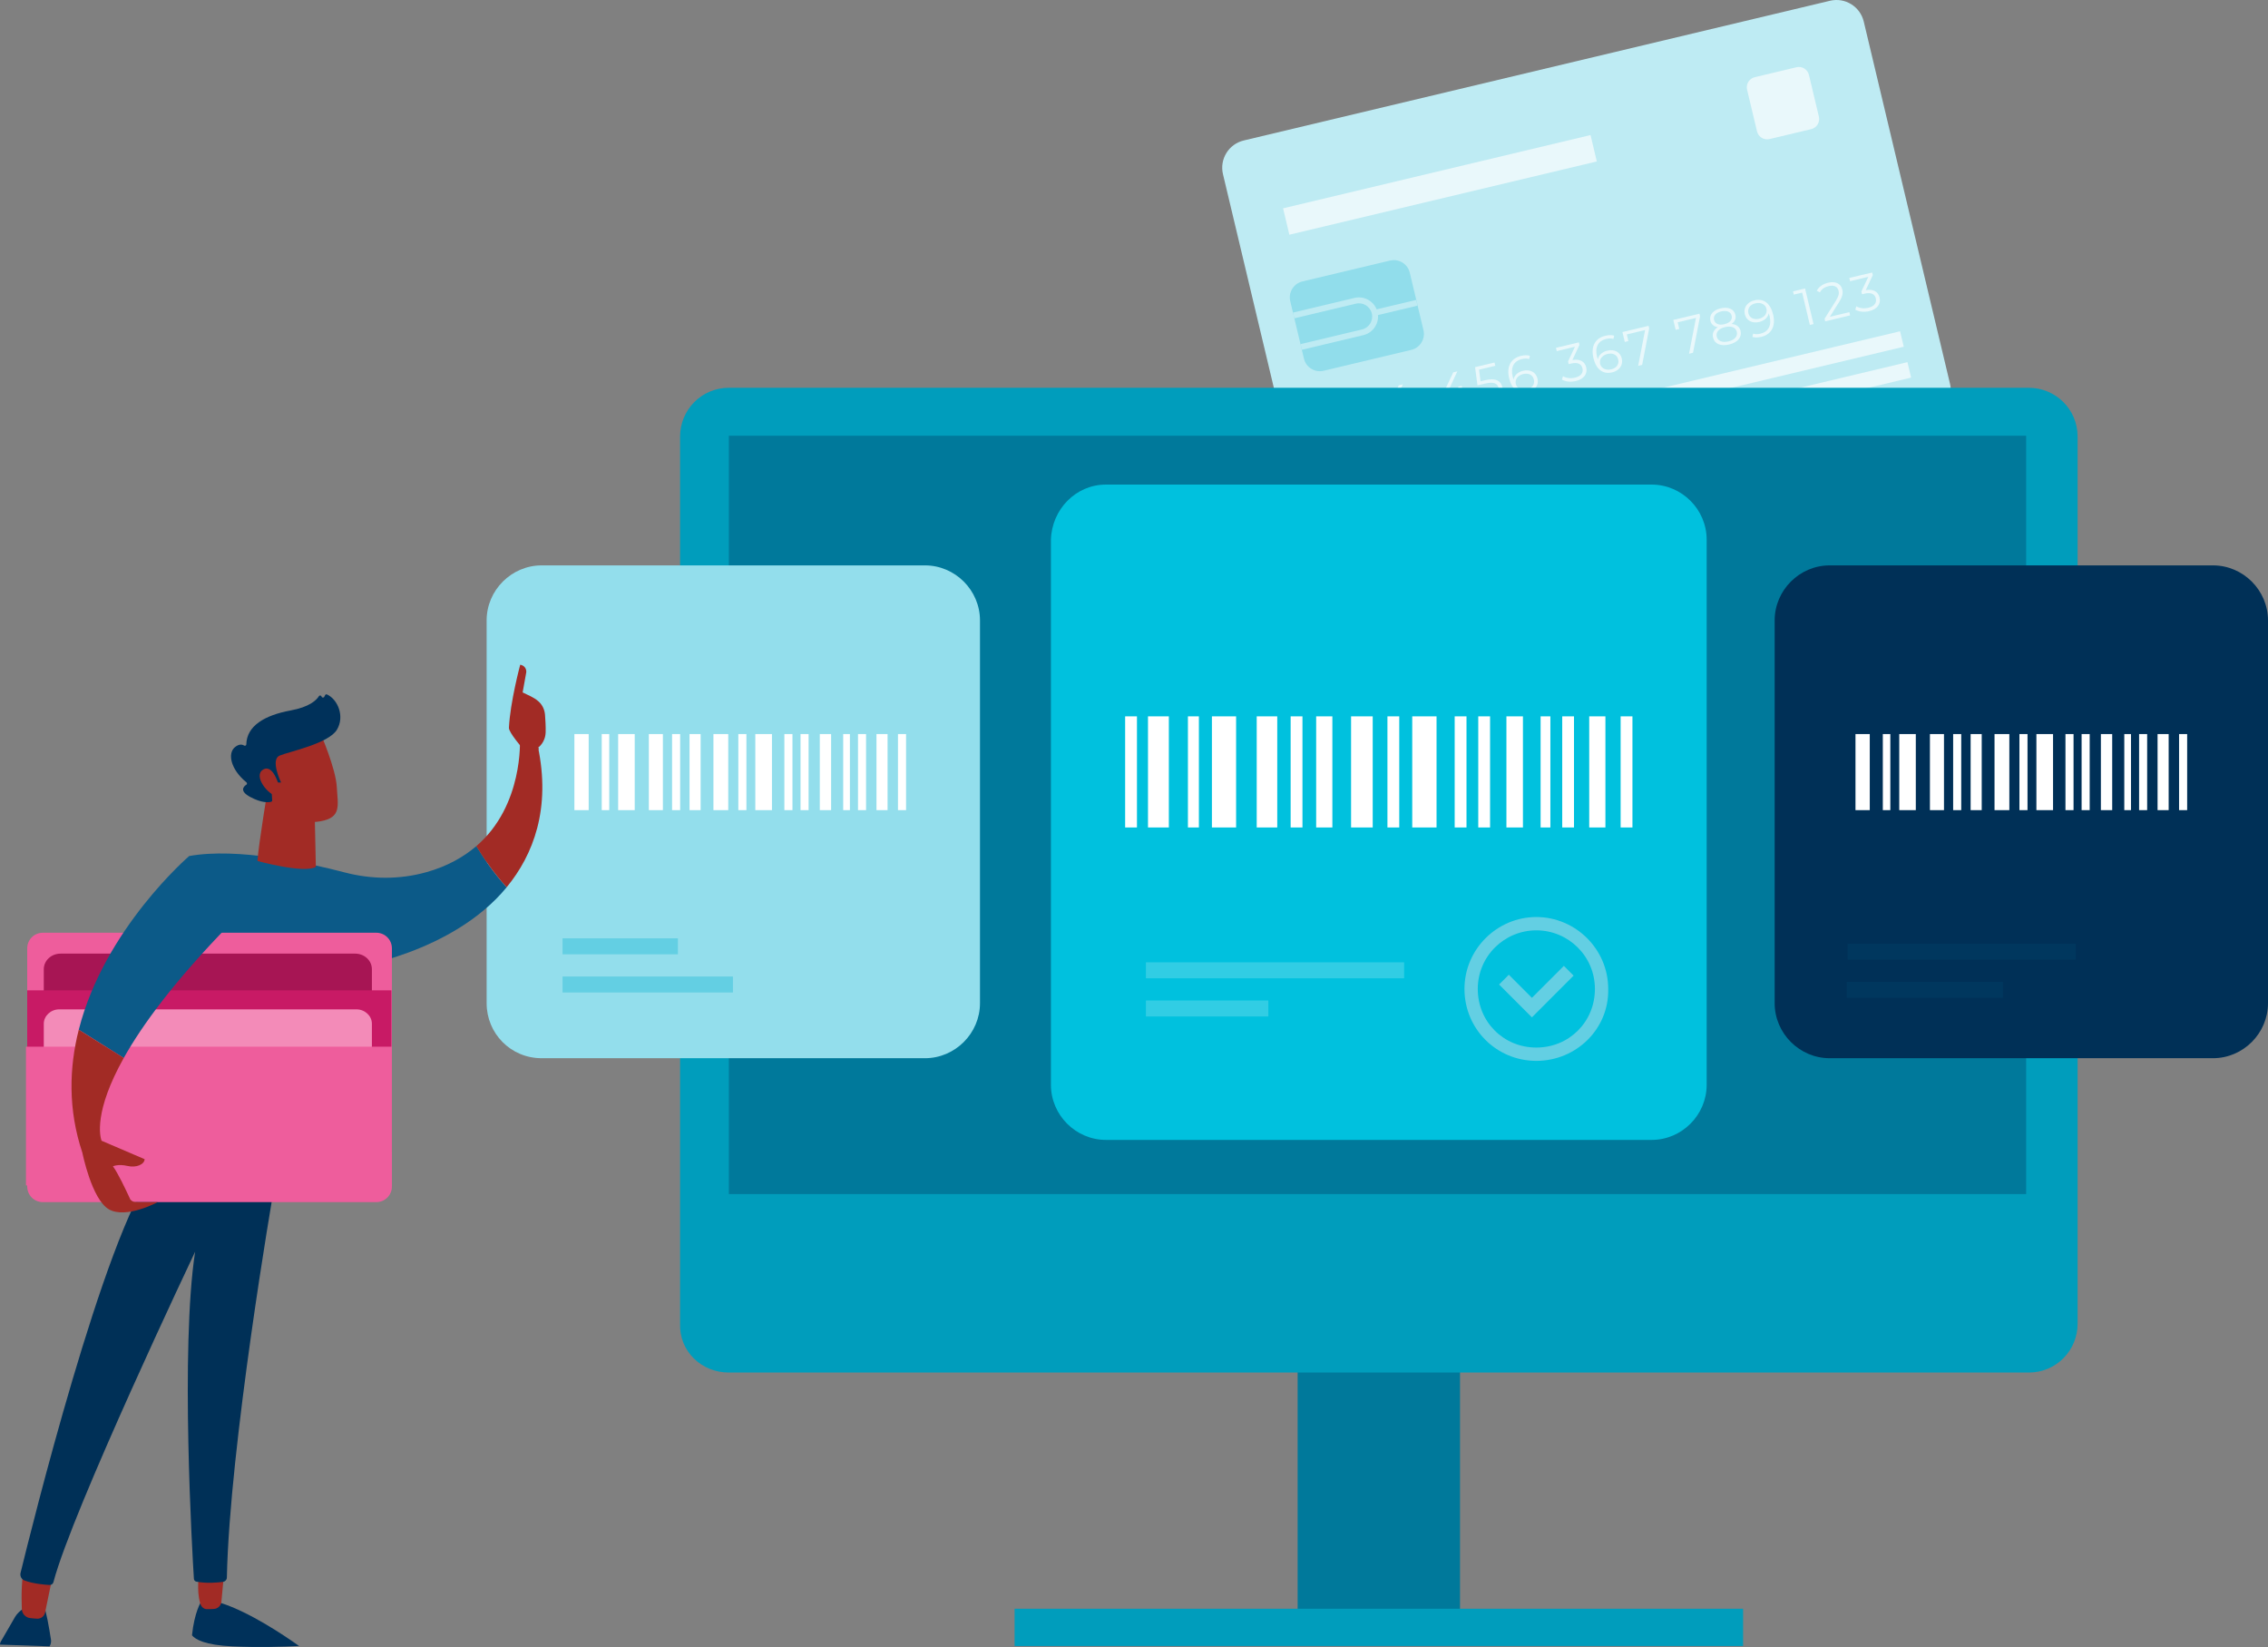 <?xml version="1.0" encoding="UTF-8"?>
<svg id="Layer_1" xmlns="http://www.w3.org/2000/svg" version="1.1" viewBox="0 0 636.59 462.159">
  <rect x="0" y="0" width="636.59" height="462.159" fill="#808080" stroke="none"/>
  <!-- Generator: Adobe Illustrator 29.3.1, SVG Export Plug-In . SVG Version: 2.1.0 Build 151)  -->
  <defs>
    <style>
      .st0 {
        fill: #93deec;
      }

      .st1 {
        fill: #00799b;
      }

      .st2 {
        fill: #009dbc;
      }

      .st3 {
        fill: #00c1de;
      }

      .st4 {
        fill: #a22b25;
      }

      .st5 {
        fill: #a71554;
      }

      .st6 {
        fill: #ee5d9c;
      }

      .st7 {
        fill: #f38bb8;
      }

      .st8 {
        fill: #00315a;
      }

      .st9 {
        fill: #63cfe3;
      }

      .st10 {
        fill: #63cfe3;
      }

      .st11, .st12 {
        fill: #e9f8fb;
      }

      .st13 {
        fill: #fff;
      }

      .st14 {
        fill: #c81a65;
      }

      .st15 {
        fill: #beebf3;
      }

      .st16 {
        fill: #003057;
      }

      .st17 {
        opacity: .5;
      }

      .st12, .st18 {
        opacity: .21;
      }

      .st19 {
        fill: #0c5a88;
      }

      .st18 {
        fill: #005479;
      }
    </style>
  </defs>
  <g>
    <path class="st15" d="M541.502,117.169l-164.539,39.198c-4.229,1.012-8.466-1.605-9.478-5.834l-24.213-101.64c-1.012-4.229,1.6-8.474,5.834-9.478L513.646.217c4.23-1.012,8.467,1.605,9.479,5.834l24.212,101.64c1.011,4.229-1.599,8.474-5.834,9.477h0Z"/>
    <path class="st11" d="M375.204,112.266l2.378,9.983-1.03.245-2.158-9.067-2.354.556-.22-.915,3.379-.809.005.008Z"/>
    <path class="st11" d="M387.632,118.893l.22.915-7,1.665-.173-.727,3.177-5.055c.86-1.384.916-2.107.751-2.785-.274-1.153-1.264-1.676-2.784-1.312-1.173.276-1.983.854-2.458,1.761l-.872-.452c.557-1.096,1.671-1.908,3.203-2.268,2.023-.478,3.558.238,3.957,1.909.231.952.136,1.882-.898,3.519l-2.598,4.14,5.488-1.306-.013-.003Z"/>
    <path class="st11" d="M397.731,114.677l-1.996.472.632,2.623-1.03.245-.632-2.623-5.638,1.342-.17-.74,3.714-7.874,1.143-.27-3.57,7.66,4.336-1.032-.553-2.313,1.001-.239.553,2.313,1.994-.472.219.915-.003-.008Z"/>
    <path class="st11" d="M413.036,111.038l-1.996.472.624,2.628-1.03.245-.622-2.628-5.633,1.337-.182-.743,3.714-7.874,1.146-.269-3.571,7.66,4.335-1.032-.553-2.313,1.001-.238.553,2.313,1.994-.472.221.915h0Z"/>
    <path class="st11" d="M421.69,108.639c.406,1.7-.464,3.305-2.9,3.888-1.441.349-2.926.174-3.887-.43l.306-.937c.803.516,2.06.728,3.342.42,1.701-.405,2.399-1.445,2.112-2.655-.308-1.283-1.296-1.893-3.832-1.282l-2.125.506-.682-5.126,5.46-1.3.219.915-4.559,1.09.419,3.266,1.283-.309c3.01-.72,4.427.196,4.851,1.961l-.005-.008Z"/>
    <path class="st11" d="M431.545,106.249c.442,1.872-.743,3.416-2.678,3.876-2.652.636-4.535-.866-5.283-4.012-.803-3.392.627-5.611,3.334-6.246.898-.21,1.775-.257,2.494-.026l-.216.926c-.593-.219-1.306-.184-2.054-.01-2.152.513-3.205,2.226-2.557,4.935.05.229.142.509.237.798.237-1.218,1.262-2.107,2.647-2.444,1.981-.475,3.645.369,4.08,2.191l-.003.013ZM430.542,106.521c-.313-1.312-1.483-1.921-3.023-1.557-1.53.368-2.347,1.553-2.052,2.791.261,1.095,1.422,1.926,3.145,1.506,1.449-.341,2.239-1.425,1.928-2.749l.003.008Z"/>
    <path class="st11" d="M445.227,103.11c.398,1.671-.511,3.246-2.921,3.814-1.443.349-2.947.175-3.898-.426l.308-.937c.801.516,2.067.724,3.371.413,1.654-.39,2.381-1.381,2.089-2.619-.29-1.197-1.317-1.784-3.168-1.343l-.706.171-.179-.756,1.938-4.126-5.109,1.22-.219-.915,6.418-1.535.174.727-1.978,4.224c2.17-.393,3.505.475,3.882,2.072l-.003.013Z"/>
    <path class="st11" d="M455.214,100.611c.45,1.867-.743,3.416-2.681,3.876-2.652.636-4.535-.866-5.286-4.021-.806-3.392.619-5.606,3.332-6.246.901-.21,1.778-.257,2.497-.026l-.216.926c-.593-.219-1.306-.184-2.054-.01-2.152.513-3.205,2.226-2.557,4.935.05.229.132.514.237.797.237-1.218,1.262-2.107,2.644-2.444,1.983-.475,3.648.369,4.082,2.191l.003.021ZM454.211,100.883c-.316-1.312-1.485-1.921-3.026-1.557-1.528.368-2.344,1.553-2.052,2.791.263,1.095,1.425,1.926,3.153,1.514,1.441-.349,2.236-1.425,1.925-2.749Z"/>
    <path class="st11" d="M462.728,91.42l.171.727-1.978,10.251-1.117.263,1.949-10.049-5.136,1.227.442,1.872-1.009.243-.658-2.779,7.33-1.742.005-.013Z"/>
    <path class="st11" d="M477.008,88.02l.171.727-1.978,10.251-1.117.263,1.949-10.049-5.136,1.227.442,1.872-1.009.243-.658-2.779,7.33-1.742.005-.013Z"/>
    <path class="st11" d="M488.549,92.878c.421,1.765-.816,3.222-3.195,3.792-2.397.572-4.114-.177-4.53-1.947-.29-1.197.203-2.201,1.346-2.911-1.109-.161-1.844-.781-2.094-1.819-.382-1.627.751-2.968,2.868-3.47,2.118-.502,3.766.169,4.153,1.804.25,1.038-.148,1.931-1.069,2.575,1.351.115,2.257.806,2.536,1.987l-.016-.011ZM487.493,93.116c-.295-1.225-1.53-1.743-3.3-1.329-1.765.422-2.628,1.441-2.331,2.666.292,1.238,1.52,1.761,3.289,1.346,1.765-.422,2.639-1.437,2.341-2.683ZM483.993,90.979c1.557-.374,2.318-1.289,2.06-2.376-.266-1.124-1.417-1.573-2.913-1.224-1.512.358-2.307,1.272-2.036,2.383.261,1.095,1.335,1.579,2.897,1.213l-.008.005Z"/>
    <path class="st11" d="M497.696,88.278c.806,3.392-.627,5.611-3.332,6.246-.898.21-1.778.257-2.497.026l.216-.926c.595.219,1.306.184,2.054.01,2.154-.513,3.205-2.226,2.557-4.935-.05-.229-.132-.514-.234-.797-.237,1.218-1.262,2.107-2.647,2.444-1.983.475-3.648-.369-4.082-2.191-.442-1.872.743-3.416,2.681-3.876,2.649-.636,4.533.866,5.286,4.02l-.003-.021ZM495.815,86.635c-.263-1.095-1.422-1.926-3.147-1.506-1.446.341-2.236,1.425-1.925,2.749.313,1.312,1.485,1.921,3.026,1.557,1.52-.363,2.344-1.553,2.052-2.791l-.005-.008Z"/>
    <path class="st11" d="M506.653,80.958l2.378,9.983-1.03.245-2.162-9.075-2.355.557-.219-.915,3.379-.809.008.016Z"/>
    <path class="st11" d="M519.081,87.584l.219.915-6.998,1.664-.174-.727,3.176-5.055c.861-1.384.917-2.107.751-2.785-.274-1.153-1.264-1.676-2.784-1.312-1.172.276-1.983.854-2.457,1.761l-.872-.452c.556-1.096,1.67-1.908,3.203-2.268,2.023-.478,3.55.243,3.958,1.909.221.957.134,1.882-.898,3.519l-2.599,4.14,5.489-1.306-.013-.003Z"/>
    <path class="st11" d="M527.565,83.497c.398,1.671-.511,3.246-2.923,3.814-1.433.344-2.937.17-3.895-.426l.308-.937c.801.516,2.073.732,3.371.413,1.654-.39,2.381-1.381,2.089-2.619-.282-1.201-1.317-1.784-3.168-1.343l-.708.172-.179-.756,1.938-4.126-5.107,1.22-.219-.915,6.424-1.527.171.727-1.975,4.224c2.17-.393,3.503.475,3.882,2.073l-.008.005Z"/>
    <path class="st11" d="M453.358,112.009l1.032,4.337,79.967-19.051-1.032-4.337-79.967,19.051Z"/>
    <path class="st11" d="M494.377,111.393l1.032,4.337,41.012-9.77-1.032-4.337-41.012,9.77Z"/>
    <g class="st17">
      <path class="st9" d="M365.564,78.977l24.6-5.861c2.471-.589,4.95.937,5.539,3.407l3.837,16.115c.59,2.471-.935,4.95-3.408,5.538l-24.599,5.861c-2.471.589-4.95-.936-5.538-3.407l-3.839-16.114c-.589-2.471.937-4.95,3.407-5.538h0Z"/>
    </g>
    <path class="st15" d="M365.406,98.172l-.382-1.606,17.272-4.118c1.994-.472,3.225-2.485,2.753-4.479-.472-1.995-2.508-3.244-4.48-2.753l-17.277,4.11-.382-1.606,17.272-4.118c2.881-.686,5.782,1.096,6.467,3.977.686,2.881-1.096,5.781-3.977,6.467l-17.277,4.11.009.016Z"/>
    <path class="st15" d="M385.644,86.975l.381,1.606,11.862-2.815-.382-1.606-11.861,2.815Z"/>
    <path class="st11" d="M446.436,37.9l-86.298,20.559,1.764,7.403,86.299-20.559-1.765-7.404Z"/>
    <path class="st11" d="M504.23,18.871l-11.688,2.784c-1.567.374-2.536,1.949-2.162,3.517l2.784,11.687c.374,1.569,1.949,2.538,3.516,2.164l11.688-2.784c1.57-.374,2.536-1.948,2.162-3.517l-2.784-11.687c-.374-1.569-1.946-2.538-3.516-2.164Z"/>
  </g>
  <path class="st1" d="M364.228,456.663h45.577v-137.793h-45.577v137.793Z"/>
  <path class="st2" d="M204.583,385.15h364.869c7.722,0,13.698-6.229,13.698-13.703V122.522c0-7.724-6.226-13.704-13.698-13.704H204.583c-7.721,0-13.698,6.229-13.698,13.704v248.925c-.249,7.725,5.977,13.703,13.698,13.703Z"/>
  <path class="st1" d="M204.582,335.067h364.122V122.273H204.582v212.795Z"/>
  <path class="st2" d="M489.256,451.429h-204.477v10.466h204.477v-10.466Z"/>
  <path class="st16" d="M621.149,158.652h-107.592c-8.467,0-15.441,6.977-15.441,15.449v107.394c0,8.47,6.974,15.449,15.441,15.449h107.592c8.467,0,15.441-6.979,15.441-15.449v-107.394c0-8.472-6.974-15.449-15.441-15.449Z"/>
  <path class="st0" d="M152.031,296.944h107.593c8.468,0,15.442-6.979,15.442-15.449v-107.394c0-8.472-6.974-15.449-15.442-15.449h-107.593c-8.468,0-15.442,6.977-15.442,15.449v107.394c0,8.47,6.725,15.449,15.442,15.449Z"/>
  <rect class="st18" x="518.605" y="264.8" width="64.009" height="4.485"/>
  <rect class="st18" x="518.358" y="275.514" width="43.833" height="4.485"/>
  <path class="st10" d="M190.275,263.304h-32.378v4.485h32.378v-4.485Z"/>
  <path class="st10" d="M205.717,274.018h-47.819v4.485h47.819v-4.485Z"/>
  <path class="st3" d="M310.42,135.978h153.17c8.467,0,15.441,6.977,15.441,15.449v152.993c0,8.473-6.974,15.449-15.441,15.449h-153.17c-8.468,0-15.441-6.977-15.441-15.449v-152.993c.249-8.472,6.974-15.449,15.441-15.449Z"/>
  <path class="st10" d="M431.225,297.69c-11.207,0-20.173-8.97-20.173-20.182,0-11.212,9.215-20.183,20.173-20.183,10.959,0,20.174,8.971,20.174,20.183.25,11.212-8.965,20.182-20.174,20.182ZM431.225,261.063c-8.965,0-16.437,7.224-16.437,16.445s7.223,16.445,16.437,16.445c9.215,0,16.44-7.224,16.44-16.445s-7.472-16.445-16.44-16.445Z"/>
  <path class="st10" d="M429.979,285.48l-9.215-9.218,2.74-2.742,6.475,6.479,8.968-8.97,2.739,2.742-11.707,11.709Z"/>
  <g>
    <rect class="st12" x="321.639" y="270.033" width="72.476" height="4.485"/>
    <rect class="st12" x="321.639" y="280.747" width="34.37" height="4.485"/>
  </g>
  <g>
    <path class="st13" d="M165.232,205.988h-4.009v21.346h4.009v-21.346Z"/>
    <path class="st13" d="M171.003,205.988h-2.106v21.346h2.106v-21.346Z"/>
    <path class="st13" d="M186.063,205.988h-3.946v21.346h3.946v-21.346Z"/>
    <path class="st13" d="M196.654,205.988h-3.112v21.346h3.112v-21.346Z"/>
    <path class="st13" d="M216.674,205.988h-4.672v21.346h4.672v-21.346Z"/>
    <path class="st13" d="M233.279,205.988h-3.174v21.346h3.174v-21.346Z"/>
    <path class="st13" d="M249.126,205.988h-3.112v21.346h3.112v-21.346Z"/>
    <path class="st13" d="M178.155,205.988h-4.648v21.346h4.648v-21.346Z"/>
    <path class="st13" d="M190.906,205.988h-2.269v21.346h2.269v-21.346Z"/>
    <path class="st13" d="M204.406,205.988h-4.157v21.346h4.157v-21.346Z"/>
    <path class="st13" d="M222.43,205.988h-2.27v21.346h2.27v-21.346Z"/>
    <path class="st13" d="M209.507,205.988h-2.269v21.346h2.269v-21.346Z"/>
    <path class="st13" d="M226.961,205.988h-2.269v21.346h2.269v-21.346Z"/>
    <path class="st13" d="M243.09,205.988h-2.262v21.346h2.262v-21.346Z"/>
    <path class="st13" d="M254.32,205.988h-2.27v21.346h2.27v-21.346Z"/>
    <path class="st13" d="M238.551,227.333h-1.88v-21.346h1.88v21.346Z"/>
  </g>
  <g>
    <path class="st13" d="M524.813,205.988h-4.009v21.346h4.009v-21.346Z"/>
    <path class="st13" d="M530.584,205.988h-2.106v21.346h2.106v-21.346Z"/>
    <path class="st13" d="M545.644,205.988h-3.946v21.346h3.946v-21.346Z"/>
    <path class="st13" d="M556.235,205.988h-3.112v21.346h3.112v-21.346Z"/>
    <path class="st13" d="M576.255,205.988h-4.672v21.346h4.672v-21.346Z"/>
    <path class="st13" d="M592.86,205.988h-3.174v21.346h3.174v-21.346Z"/>
    <path class="st13" d="M608.707,205.988h-3.112v21.346h3.112v-21.346Z"/>
    <path class="st13" d="M537.736,205.988h-4.648v21.346h4.648v-21.346Z"/>
    <path class="st13" d="M550.487,205.988h-2.269v21.346h2.269v-21.346Z"/>
    <path class="st13" d="M563.987,205.988h-4.157v21.346h4.157v-21.346Z"/>
    <path class="st13" d="M582.011,205.988h-2.27v21.346h2.27v-21.346Z"/>
    <path class="st13" d="M569.088,205.988h-2.269v21.346h2.269v-21.346Z"/>
    <path class="st13" d="M586.542,205.988h-2.269v21.346h2.269v-21.346Z"/>
    <path class="st13" d="M602.671,205.988h-2.262v21.346h2.262v-21.346Z"/>
    <path class="st13" d="M613.901,205.988h-2.27v21.346h2.27v-21.346Z"/>
    <path class="st13" d="M598.132,227.333h-1.88v-21.346h1.88v21.346Z"/>
  </g>
  <g>
    <path class="st13" d="M328.078,201.016h-5.855v31.178h5.855v-31.178Z"/>
    <path class="st13" d="M336.507,201.016h-3.076v31.178h3.076v-31.178Z"/>
    <path class="st13" d="M358.504,201.016h-5.764v31.178h5.764v-31.178Z"/>
    <path class="st13" d="M373.973,201.016h-4.545v31.178h4.545v-31.178Z"/>
    <path class="st13" d="M403.214,201.016h-6.823v31.178h6.823v-31.178Z"/>
    <path class="st13" d="M427.465,201.016h-4.636v31.178h4.636v-31.178Z"/>
    <path class="st13" d="M450.613,201.016h-4.546v31.178h4.546v-31.178Z"/>
    <path class="st13" d="M346.953,201.016h-6.789v31.178h6.789v-31.178Z"/>
    <path class="st13" d="M365.578,201.016h-3.315v31.178h3.315v-31.178Z"/>
    <path class="st13" d="M385.296,201.016h-6.072v31.178h6.072v-31.178Z"/>
    <path class="st13" d="M411.621,201.016h-3.315v31.178h3.315v-31.178Z"/>
    <path class="st13" d="M319.124,201.016h-3.315v31.178h3.315v-31.178Z"/>
    <path class="st13" d="M392.746,201.016h-3.315v31.178h3.315v-31.178Z"/>
    <path class="st13" d="M418.239,201.016h-3.315v31.178h3.315v-31.178Z"/>
    <path class="st13" d="M441.795,201.016h-3.303v31.178h3.303v-31.178Z"/>
    <path class="st13" d="M458.201,201.016h-3.316v31.178h3.316v-31.178Z"/>
    <path class="st13" d="M435.166,232.194h-2.744v-31.178h2.744v31.178Z"/>
  </g>
  <g>
    <path class="st8" d="M14.302,460.081c-.519-3.35-1.361-8.188-2.004-9.423-1.016-1.944-4.488,0-4.488,0,0,0-2.439,1.135-3.562,3.031-.717,1.209-2.693,4.646-4.037,6.977-.152.271-.22.556-.209.832l13.911.485c.339-.548.502-1.214.39-1.909v.008Z"/>
    <path class="st4" d="M15.364,439.536c-.119.4-1.919,9.118-2.704,12.939-.22,1.056-1.169,1.801-2.247,1.746-.587-.029-1.276-.087-1.993-.176-1.276-.163-2.247-1.23-2.292-2.513-.13-3.347-.192-9.784,1.039-12.273,1.699-3.44,8.197.277,8.197.277Z"/>
    <path class="st8" d="M65.3,461.988c7.13.329,14.029.124,18.642-.113-4.195-2.987-13.86-9.484-21.95-12.07l-5.55-.332s-1.88,2.863-2.552,9.41c.92,1.146,3.608,2.75,11.416,3.11l-.006-.005Z"/>
    <path class="st4" d="M55.342,442.032c.774-.024-.305,3.98.858,7.914.265.885.926,1.585,1.852,1.599.599.005,1.31,0,2.032-.063,1.084-.084,1.959-.932,2.061-2.015l.949-10.213-7.752,2.771v.008Z"/>
    <path class="st16" d="M76.907,333.487c-.344,1.678-12.488,72.524-13.228,109.183-.011.614-.463,1.127-1.073,1.211-1.541.216-4.545.493-7.458-.05-.401-.074-.7-.4-.723-.806-.423-6.832-3.839-64.594.344-91.782,0,0-34.534,72.687-39.773,92.73-.13.485-.576.811-1.078.79-1.479-.079-4.556-.345-6.995-1.243-.875-.321-1.372-1.24-1.152-2.152,2.924-11.997,23.424-94.631,37.34-112.838l33.8,4.957h-.006Z"/>
    <path class="st19" d="M119.666,244.745c-7.497,2.106-15.435,2.032-22.966.057-10.106-2.648-30.029-7.035-43.595-4.59l-1.129,35.495,46.379,5.299.418-9.421s28.194-4.072,43.443-22.606c-3.715-4.048-6.696-8.536-8.519-11.545-3.602,3.077-8.181,5.674-14.029,7.317v-.006Z"/>
    <path class="st6" d="M105.618,261.735H12.026c-2.437,0-4.387,1.952-4.387,4.39v66.812c0,2.439,1.95,4.39,4.387,4.39h93.593c2.437,0,4.387-1.952,4.387-4.39v-66.812c0-2.439-1.95-4.39-4.387-4.39Z"/>
    <path class="st5" d="M99.671,267.597H17.006c-2.62,0-4.716,1.952-4.716,4.39v44.391c0,2.439,2.096,4.39,4.716,4.39h82.665c2.62,0,4.716-1.952,4.716-4.39v-44.391c0-2.439-2.096-4.39-4.716-4.39Z"/>
    <path class="st14" d="M109.988,277.898H7.639v45.355h102.218v-45.355h.131Z"/>
    <path class="st7" d="M100.064,283.236H16.613c-2.358,0-4.323,1.83-4.323,4.03v37.119c0,2.199,1.965,4.03,4.323,4.03h83.451c2.358,0,4.323-1.83,4.323-4.03v-37.119c0-2.199-1.965-4.03-4.323-4.03Z"/>
    <path class="st6" d="M109.988,293.71H7.291v38.926h102.697v-38.926Z"/>
    <path class="st4" d="M150.972,209.442l-5.047-2.004s1.079,18.619-12.234,29.99c1.824,3.009,4.81,7.497,8.519,11.545,7.52-9.14,12.46-22.114,8.757-39.531h.006Z"/>
    <path class="st4" d="M75.314,220.485s-2.693,16.067-3.054,21.115c0,0,13.002,3.591,16.395,1.666l-.423-19.432-12.917-3.348Z"/>
    <path class="st4" d="M89.92,205.676s4.325,9.931,4.612,15.142c.288,5.211,1.411,8.593-4.612,9.643-6.024,1.05-11.099-1.953-13.849-7.142,0,0-4.308-8-3.342-11.274.965-3.274,17.191-6.362,17.191-6.362v-.006Z"/>
    <path class="st8" d="M78.133,219.588h.762s-3.139-6.436-.378-7.571c2.755-1.129,13.679-3.359,16.039-7.232,2.269-3.737.248-8.564-2.783-9.914-.192-.085-.418-0-.514.192l-.248.474c-.169.327-.655.277-.757-.079-.096-.333-.548-.407-.734-.113-.723,1.158-2.676,3.043-7.915,4.008-7.435,1.372-12.347,4.381-12.471,9.518-.006.327-.356.502-.632.333-.548-.333-1.429-.491-2.603.497-2.044,1.716-1.208,6.171,3.269,9.835.215.175.209.508-.017.655-.813.531-2.021,1.784,1.112,3.461,3.207,1.711,5.104,1.524,5.821,1.344.192-.051.322-.226.311-.423l-.282-4.556c-.017-.237.175-.435.406-.435h1.626l-.011.006Z"/>
    <path class="st4" d="M78.318,220.537s-1.648-6.34-4.494-4.562c-2.845,1.779,1.474,7.108,3.76,7.345l.728-2.778.006-.006Z"/>
    <path class="st19" d="M64.487,259.367l-11.382-19.156s-23.797,20.386-30.995,48.74l12.624,7.93c5.177-9.252,14.205-21.565,29.753-37.514Z"/>
    <path class="st4" d="M38.895,337.322c-1.186-.024-1.58,0-2.282-.677-1.293-2.808-3.591-7.64-4.917-9.36,0,0,1.462-.719,4.048-.113,2.586.603,4.776-.453,4.855-1.891l-12.099-5.183c-.435-1.238-2.191-8.164,6.233-23.216l-12.624-7.933c-2.693,10.614-3.066,22.347,1.016,34.541,0,0,2.603,13.047,7.424,15.847,4.822,2.8,13.744-2.015,13.744-2.015h-5.399Z"/>
    <path class="st4" d="M151.064,209.77c.552.446-.935,2.672-3.678,1.168-.777-1.08-4.599-5.374-4.538-6.715.334-7.143,3.165-17.697,3.165-17.697,1.91.372,1.703,2.122,1.703,2.122l-1.021,5.651c1.525.792,3.072,1.289,4.474,2.539,1.063.948,1.693,2.297,1.806,3.724.115,1.435.224,3.322.181,4.887-.079,2.961-2.096,4.319-2.096,4.319l.004.001Z"/>
    <path class="st4" d="M146.734,197.502l-1.319,4.565.744,3.177,4.675,1.199s-2.454-5.657-2.506-7.197c-.053-1.542-.754-1.839-1.594-1.743Z"/>
  </g>
</svg>